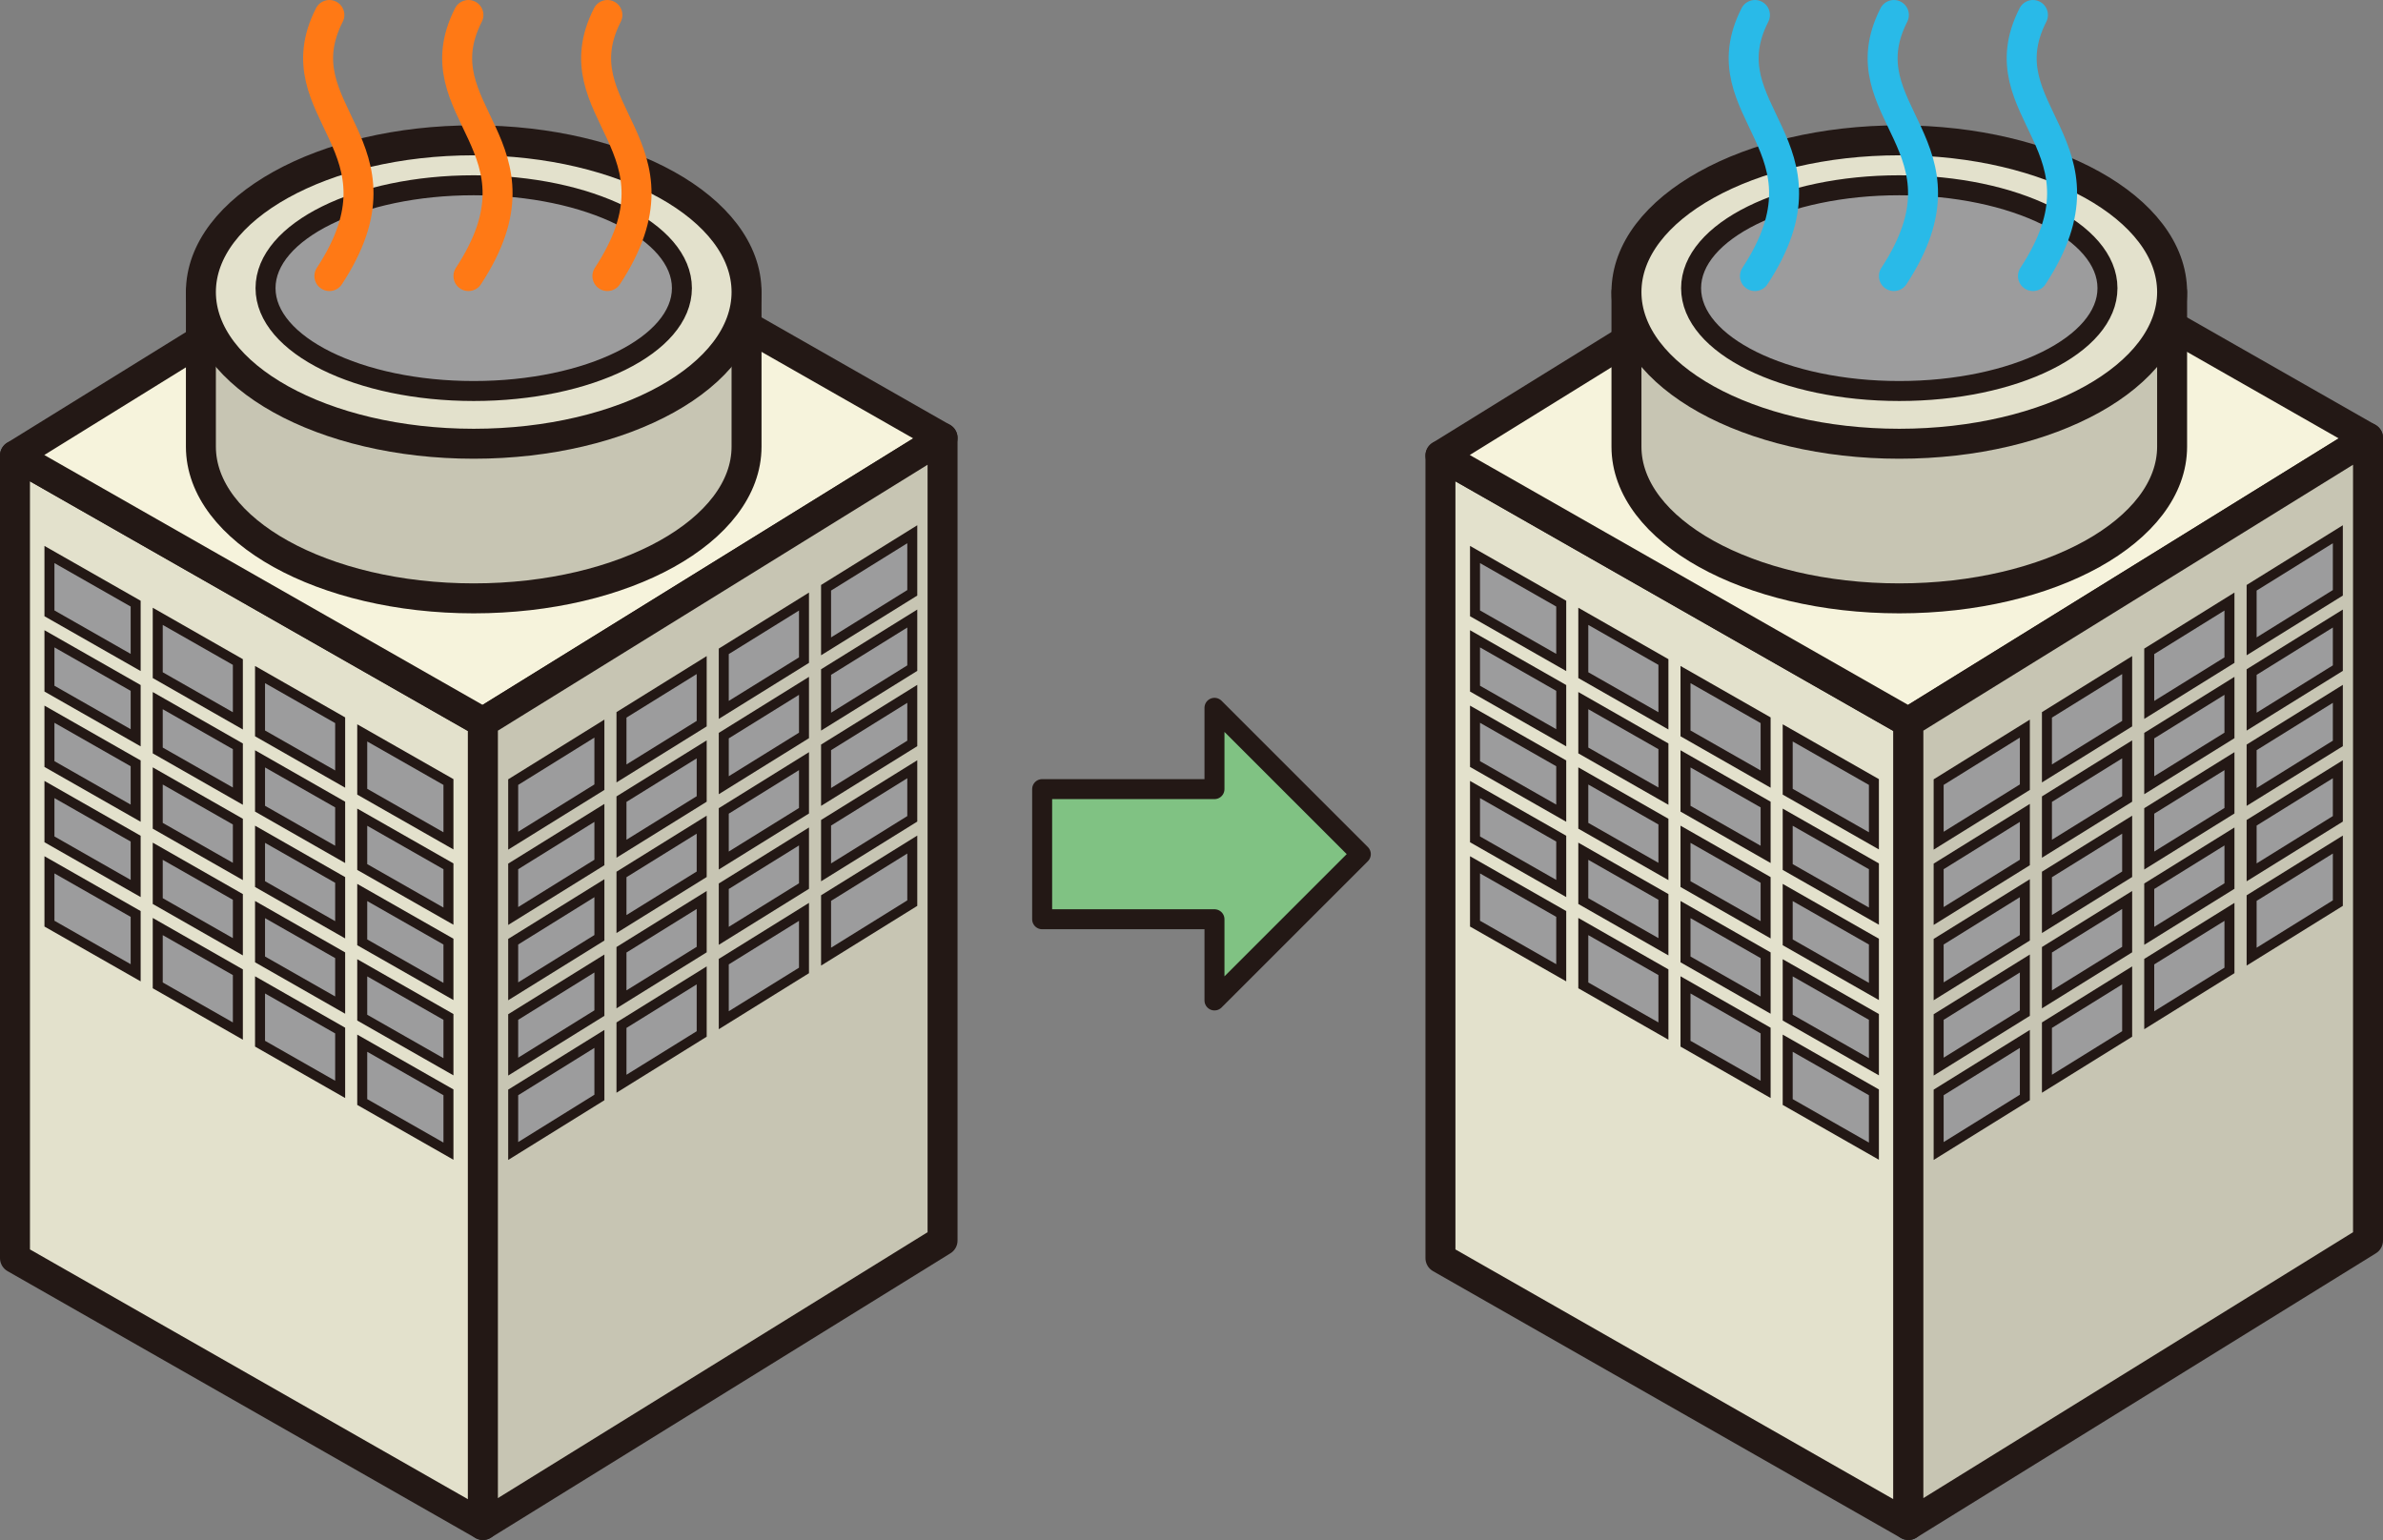 <?xml version="1.0" encoding="UTF-8"?>
<svg id="Layer_2" data-name="Layer 2" xmlns="http://www.w3.org/2000/svg" viewBox="0 0 238.54 154.19">
  <rect x="0" y="0" width="238.54" height="154.19" fill="#808080" stroke="none"/>
  <defs>
    <style>
      .cls-1, .cls-2 {
        fill: #9c9c9d;
      }

      .cls-3 {
        fill: #c7c5b3;
      }

      .cls-3, .cls-4, .cls-5, .cls-6, .cls-7, .cls-8 {
        stroke-linecap: round;
        stroke-linejoin: round;
      }

      .cls-3, .cls-4, .cls-5, .cls-7, .cls-8 {
        stroke-width: 3px;
      }

      .cls-3, .cls-4, .cls-6, .cls-2, .cls-8 {
        stroke: #231815;
      }

      .cls-4 {
        fill: #f6f3dc;
      }

      .cls-5 {
        stroke: #29bae8;
      }

      .cls-5, .cls-7 {
        fill: none;
      }

      .cls-6 {
        fill: #80c283;
      }

      .cls-6, .cls-2 {
        stroke-width: 2px;
      }

      .cls-7 {
        stroke: #ff7915;
      }

      .cls-2 {
        stroke-miterlimit: 10;
      }

      .cls-8 {
        fill: #e3e1cc;
      }

      .cls-9 {
        fill: #231815;
      }
    </style>
  </defs>
  <g id="design">
    <g>
      <g>
        <g>
          <g>
            <polygon class="cls-8" points="191.03 152.69 144.19 125.97 144.19 45.61 191.03 72.32 191.03 152.69"/>
            <polygon class="cls-4" points="237.04 43.84 190.2 17.12 144.19 45.61 191.03 72.32 237.04 43.84"/>
            <polygon class="cls-3" points="191.03 152.69 237.04 124.21 237.04 43.84 191.03 72.32 191.03 152.69"/>
          </g>
          <path class="cls-3" d="M162.81,29.24v15.48c0,8.39,12.23,15.19,27.31,15.19s27.31-6.8,27.31-15.19v-15.48h-54.62Z"/>
          <ellipse class="cls-8" cx="190.12" cy="29.24" rx="27.31" ry="15.19"/>
          <ellipse class="cls-2" cx="190.12" cy="28.85" rx="20.84" ry="10.3"/>
        </g>
        <g>
          <g>
            <polygon class="cls-1" points="158.49 75.14 158.49 70.15 166.51 74.72 166.51 79.71 158.49 75.14"/>
            <path class="cls-9" d="M158.99,71.01l7.02,4v3.84l-7.02-4v-3.84m-1-1.72v6.14l9.02,5.15v-6.14l-9.02-5.15h0Z"/>
          </g>
          <g>
            <polygon class="cls-1" points="158.49 82.68 158.49 77.69 166.51 82.26 166.51 87.25 158.49 82.68"/>
            <path class="cls-9" d="M158.99,78.55l7.02,4v3.84l-7.02-4v-3.84m-1-1.72v6.14l9.02,5.15v-6.14l-9.02-5.15h0Z"/>
          </g>
          <g>
            <polygon class="cls-1" points="168.72 80.98 168.72 75.98 176.74 80.56 176.74 85.55 168.72 80.98"/>
            <path class="cls-9" d="M169.22,76.84l7.02,4v3.84l-7.02-4v-3.84m-1-1.72v6.14l9.02,5.15v-6.14l-9.02-5.15h0Z"/>
          </g>
          <g>
            <polygon class="cls-1" points="158.49 67.6 158.49 61.71 166.51 66.28 166.51 72.17 158.49 67.6"/>
            <path class="cls-9" d="M158.99,62.57l7.02,4v4.74l-7.02-4v-4.74m-1-1.72v7.04l9.02,5.15v-7.04l-9.02-5.15h0Z"/>
          </g>
          <g>
            <polygon class="cls-1" points="168.72 96.06 168.72 91.07 176.74 95.64 176.74 100.63 168.72 96.06"/>
            <path class="cls-9" d="M169.22,91.93l7.02,4v3.84l-7.02-4v-3.84m-1-1.72v6.14l9.02,5.15v-6.14l-9.02-5.15h0Z"/>
          </g>
          <g>
            <polygon class="cls-1" points="158.49 90.22 158.49 85.23 166.51 89.8 166.51 94.8 158.49 90.22"/>
            <path class="cls-9" d="M158.99,86.09l7.02,4v3.84l-7.02-4v-3.84m-1-1.72v6.14l9.02,5.15v-6.14l-9.02-5.15h0Z"/>
          </g>
          <g>
            <polygon class="cls-1" points="147.65 68.96 147.65 63.96 156.27 68.88 156.27 73.88 147.65 68.96"/>
            <path class="cls-9" d="M148.15,64.82l7.63,4.35v3.84l-7.63-4.35v-3.84m-1-1.72v6.14l9.63,5.49v-6.14l-9.63-5.49h0Z"/>
          </g>
          <g>
            <polygon class="cls-1" points="168.72 88.52 168.72 83.53 176.74 88.1 176.74 93.09 168.72 88.52"/>
            <path class="cls-9" d="M169.22,84.39l7.02,4v3.84l-7.02-4v-3.84m-1-1.72v6.14l9.02,5.15v-6.14l-9.02-5.15h0Z"/>
          </g>
          <g>
            <polygon class="cls-1" points="147.65 76.5 147.65 71.5 156.27 76.43 156.27 81.42 147.65 76.5"/>
            <path class="cls-9" d="M148.15,72.37l7.63,4.35v3.84l-7.63-4.35v-3.84m-1-1.72v6.14l9.63,5.49v-6.14l-9.63-5.49h0Z"/>
          </g>
          <g>
            <polygon class="cls-1" points="147.65 84.04 147.65 79.05 156.27 83.97 156.27 88.96 147.65 84.04"/>
            <path class="cls-9" d="M148.15,79.91l7.63,4.35v3.84l-7.63-4.35v-3.84m-1-1.72v6.14l9.63,5.49v-6.14l-9.63-5.49h0Z"/>
          </g>
          <g>
            <polygon class="cls-1" points="147.65 61.41 147.65 55.52 156.27 60.44 156.27 66.34 147.65 61.41"/>
            <path class="cls-9" d="M148.15,56.38l7.63,4.35v4.74l-7.63-4.35v-4.74m-1-1.72v7.04l9.63,5.49v-7.04l-9.63-5.49h0Z"/>
          </g>
          <g>
            <polygon class="cls-1" points="178.95 79.27 178.95 73.38 187.58 78.3 187.58 84.19 178.95 79.27"/>
            <path class="cls-9" d="M179.45,74.24l7.63,4.35v4.74l-7.63-4.35v-4.74m-1-1.72v7.04l9.63,5.49v-7.04l-9.63-5.49h0Z"/>
          </g>
          <g>
            <polygon class="cls-1" points="147.65 92.48 147.65 86.59 156.27 91.51 156.27 97.4 147.65 92.48"/>
            <path class="cls-9" d="M148.15,87.45l7.63,4.35v4.74l-7.63-4.35v-4.74m-1-1.72v7.04l9.63,5.49v-7.04l-9.63-5.49h0Z"/>
          </g>
          <g>
            <polygon class="cls-1" points="178.95 86.81 178.95 81.82 187.58 86.74 187.58 91.73 178.95 86.81"/>
            <path class="cls-9" d="M179.45,82.68l7.63,4.35v3.84l-7.63-4.35v-3.84m-1-1.72v6.14l9.63,5.49v-6.14l-9.63-5.49h0Z"/>
          </g>
          <g>
            <polygon class="cls-1" points="178.95 110.34 178.95 104.45 187.58 109.37 187.58 115.26 178.95 110.34"/>
            <path class="cls-9" d="M179.45,105.31l7.63,4.35v4.74l-7.63-4.35v-4.74m-1-1.72v7.04l9.63,5.49v-7.04l-9.63-5.49h0Z"/>
          </g>
          <g>
            <polygon class="cls-1" points="158.49 98.66 158.49 92.77 166.51 97.35 166.51 103.24 158.49 98.66"/>
            <path class="cls-9" d="M158.99,93.63l7.02,4v4.74l-7.02-4v-4.74m-1-1.72v7.04l9.02,5.15v-7.04l-9.02-5.15h0Z"/>
          </g>
          <g>
            <polygon class="cls-1" points="168.72 104.5 168.72 98.61 176.74 103.18 176.74 109.07 168.72 104.5"/>
            <path class="cls-9" d="M169.22,99.47l7.02,4v4.74l-7.02-4v-4.74m-1-1.72v7.04l9.02,5.15v-7.04l-9.02-5.15h0Z"/>
          </g>
          <g>
            <polygon class="cls-1" points="178.95 94.35 178.95 89.36 187.58 94.28 187.58 99.27 178.95 94.35"/>
            <path class="cls-9" d="M179.45,90.22l7.63,4.35v3.84l-7.63-4.35v-3.84m-1-1.72v6.14l9.63,5.49v-6.14l-9.63-5.49h0Z"/>
          </g>
          <g>
            <polygon class="cls-1" points="168.72 73.43 168.72 67.54 176.74 72.12 176.74 78.01 168.72 73.43"/>
            <path class="cls-9" d="M169.22,68.4l7.02,4v4.74l-7.02-4v-4.74m-1-1.72v7.04l9.02,5.15v-7.04l-9.02-5.15h0Z"/>
          </g>
          <g>
            <polygon class="cls-1" points="178.95 101.9 178.95 96.9 187.58 101.82 187.58 106.82 178.95 101.9"/>
            <path class="cls-9" d="M179.45,97.76l7.63,4.35v3.84l-7.63-4.35v-3.84m-1-1.72v6.14l9.63,5.49v-6.14l-9.63-5.49h0Z"/>
          </g>
        </g>
        <g>
          <g>
            <polygon class="cls-1" points="215.14 73.66 223.17 68.67 223.17 73.64 215.14 78.62 215.14 73.66"/>
            <path class="cls-9" d="M222.67,69.57v3.79l-7.03,4.36v-3.79l7.03-4.36m1-1.8l-9.03,5.61v6.14l9.03-5.61v-6.14h0Z"/>
          </g>
          <g>
            <polygon class="cls-1" points="215.14 81.2 223.17 76.21 223.17 81.18 215.14 86.16 215.14 81.2"/>
            <path class="cls-9" d="M222.67,77.11v3.79l-7.03,4.36v-3.79l7.03-4.36m1-1.8l-9.03,5.61v6.14l9.03-5.61v-6.14h0Z"/>
          </g>
          <g>
            <polygon class="cls-1" points="204.91 80.02 212.93 75.03 212.93 80 204.91 84.98 204.91 80.02"/>
            <path class="cls-9" d="M212.43,75.93v3.79l-7.03,4.36v-3.79l7.03-4.36m1-1.8l-9.03,5.61v6.14l9.03-5.61v-6.14h0Z"/>
          </g>
          <g>
            <polygon class="cls-1" points="215.14 65.22 223.17 60.23 223.17 66.1 215.14 71.08 215.14 65.22"/>
            <path class="cls-9" d="M222.67,61.13v4.69l-7.03,4.36v-4.69l7.03-4.36m1-1.8l-9.03,5.61v7.04l9.03-5.61v-7.04h0Z"/>
          </g>
          <g>
            <polygon class="cls-1" points="204.91 95.1 212.93 90.11 212.93 95.08 204.91 100.07 204.91 95.1"/>
            <path class="cls-9" d="M212.43,91.01v3.79l-7.03,4.36v-3.79l7.03-4.36m1-1.8l-9.03,5.61v6.14l9.03-5.61v-6.14h0Z"/>
          </g>
          <g>
            <polygon class="cls-1" points="215.14 88.74 223.17 83.75 223.17 88.72 215.14 93.71 215.14 88.74"/>
            <path class="cls-9" d="M222.67,84.65v3.79l-7.03,4.36v-3.79l7.03-4.36m1-1.8l-9.03,5.61v6.14l9.03-5.61v-6.14h0Z"/>
          </g>
          <g>
            <polygon class="cls-1" points="225.39 67.3 234.02 61.93 234.02 66.9 225.39 72.26 225.39 67.3"/>
            <path class="cls-9" d="M233.52,62.83v3.79l-7.63,4.74v-3.79l7.63-4.74m1-1.8l-9.63,5.98v6.14l9.63-5.98v-6.14h0Z"/>
          </g>
          <g>
            <polygon class="cls-1" points="204.91 87.56 212.93 82.57 212.93 87.54 204.91 92.52 204.91 87.56"/>
            <path class="cls-9" d="M212.43,83.47v3.79l-7.03,4.36v-3.79l7.03-4.36m1-1.8l-9.03,5.61v6.14l9.03-5.61v-6.14h0Z"/>
          </g>
          <g>
            <polygon class="cls-1" points="225.39 74.84 234.02 69.48 234.02 74.44 225.39 79.8 225.39 74.84"/>
            <path class="cls-9" d="M233.52,70.37v3.79l-7.63,4.74v-3.79l7.63-4.74m1-1.8l-9.63,5.98v6.14l9.63-5.98v-6.14h0Z"/>
          </g>
          <g>
            <polygon class="cls-1" points="225.39 82.38 234.02 77.02 234.02 81.98 225.39 87.35 225.39 82.38"/>
            <path class="cls-9" d="M233.52,77.92v3.79l-7.63,4.74v-3.79l7.63-4.74m1-1.8l-9.63,5.98v6.14l9.63-5.98v-6.14h0Z"/>
          </g>
          <g>
            <polygon class="cls-1" points="225.39 58.85 234.02 53.49 234.02 59.36 225.39 64.72 225.39 58.85"/>
            <path class="cls-9" d="M233.52,54.39v4.69l-7.63,4.74v-4.69l7.63-4.74m1-1.8l-9.63,5.98v7.04l9.63-5.98v-7.04h0Z"/>
          </g>
          <g>
            <polygon class="cls-1" points="194.06 78.31 202.69 72.95 202.69 78.82 194.06 84.18 194.06 78.31"/>
            <path class="cls-9" d="M202.19,73.85v4.69l-7.63,4.74v-4.69l7.63-4.74m1-1.8l-9.63,5.98v7.04l9.63-5.98v-7.04h0Z"/>
          </g>
          <g>
            <polygon class="cls-1" points="225.39 89.92 234.02 84.56 234.02 90.42 225.39 95.78 225.39 89.92"/>
            <path class="cls-9" d="M233.52,85.46v4.69l-7.63,4.74v-4.69l7.63-4.74m1-1.8l-9.63,5.98v7.04l9.63-5.98v-7.04h0Z"/>
          </g>
          <g>
            <polygon class="cls-1" points="194.06 86.75 202.69 81.39 202.69 86.36 194.06 91.72 194.06 86.75"/>
            <path class="cls-9" d="M202.19,82.29v3.79l-7.63,4.74v-3.79l7.63-4.74m1-1.8l-9.63,5.98v6.14l9.63-5.98v-6.14h0Z"/>
          </g>
          <g>
            <polygon class="cls-1" points="194.06 109.38 202.69 104.02 202.69 109.88 194.06 115.24 194.06 109.38"/>
            <path class="cls-9" d="M202.19,104.92v4.69s-7.63,4.74-7.63,4.74v-4.69l7.63-4.74m1-1.8l-9.63,5.98v7.04l9.63-5.98v-7.04h0Z"/>
          </g>
          <g>
            <polygon class="cls-1" points="215.14 96.28 223.17 91.3 223.17 97.16 215.14 102.14 215.14 96.28"/>
            <path class="cls-9" d="M222.67,92.2v4.69l-7.03,4.36v-4.69l7.03-4.36m1-1.8l-9.03,5.61v7.04l9.03-5.61v-7.04h0Z"/>
          </g>
          <g>
            <polygon class="cls-1" points="204.91 102.64 212.93 97.66 212.93 103.52 204.91 108.51 204.91 102.64"/>
            <path class="cls-9" d="M212.43,98.56v4.69l-7.03,4.36v-4.69l7.03-4.36m1-1.8l-9.03,5.61v7.04l9.03-5.61v-7.04h0Z"/>
          </g>
          <g>
            <polygon class="cls-1" points="194.06 94.3 202.69 88.93 202.69 93.9 194.06 99.26 194.06 94.3"/>
            <path class="cls-9" d="M202.19,89.83v3.79l-7.63,4.74v-3.79l7.63-4.74m1-1.8l-9.63,5.98v6.14l9.63-5.98v-6.14h0Z"/>
          </g>
          <g>
            <polygon class="cls-1" points="204.91 71.58 212.93 66.59 212.93 72.46 204.91 77.44 204.91 71.58"/>
            <path class="cls-9" d="M212.43,67.49v4.69l-7.03,4.36v-4.69l7.03-4.36m1-1.8l-9.03,5.61v7.04l9.03-5.61v-7.04h0Z"/>
          </g>
          <g>
            <polygon class="cls-1" points="194.06 101.84 202.69 96.47 202.69 101.44 194.06 106.8 194.06 101.84"/>
            <path class="cls-9" d="M202.19,97.37v3.79l-7.63,4.74v-3.79l7.63-4.74m1-1.8l-9.63,5.98v6.14l9.63-5.98v-6.14h0Z"/>
          </g>
        </g>
      </g>
      <path class="cls-5" d="M175.67,27.64c8.57-13.07-4.96-16.39,0-26.14"/>
      <path class="cls-5" d="M189.58,27.64c8.57-13.07-4.96-16.39,0-26.14"/>
      <path class="cls-5" d="M203.5,27.64c8.57-13.07-4.96-16.39,0-26.14"/>
      <g>
        <g>
          <g>
            <polygon class="cls-8" points="48.34 152.69 1.5 125.97 1.5 45.61 48.34 72.32 48.34 152.69"/>
            <polygon class="cls-4" points="94.35 43.84 47.51 17.12 1.5 45.61 48.34 72.32 94.35 43.84"/>
            <polygon class="cls-3" points="48.34 152.69 94.35 124.21 94.35 43.84 48.34 72.32 48.34 152.69"/>
          </g>
          <path class="cls-3" d="M20.11,29.24v15.48c0,8.39,12.23,15.19,27.31,15.19s27.31-6.8,27.31-15.19v-15.48H20.11Z"/>
          <ellipse class="cls-8" cx="47.42" cy="29.24" rx="27.31" ry="15.19"/>
          <ellipse class="cls-2" cx="47.42" cy="28.85" rx="20.84" ry="10.3"/>
        </g>
        <g>
          <g>
            <polygon class="cls-1" points="15.79 75.14 15.79 70.15 23.81 74.72 23.81 79.71 15.79 75.14"/>
            <path class="cls-9" d="M16.29,71.01l7.02,4v3.84l-7.02-4v-3.84m-1-1.72v6.14l9.02,5.15v-6.14l-9.02-5.15h0Z"/>
          </g>
          <g>
            <polygon class="cls-1" points="15.79 82.68 15.79 77.69 23.81 82.26 23.81 87.25 15.79 82.68"/>
            <path class="cls-9" d="M16.29,78.55l7.02,4v3.84l-7.02-4v-3.84m-1-1.72v6.14l9.02,5.15v-6.14l-9.02-5.15h0Z"/>
          </g>
          <g>
            <polygon class="cls-1" points="26.03 80.98 26.03 75.98 34.05 80.56 34.05 85.55 26.03 80.98"/>
            <path class="cls-9" d="M26.53,76.84l7.02,4v3.84l-7.02-4v-3.84m-1-1.72v6.14l9.02,5.15v-6.14l-9.02-5.15h0Z"/>
          </g>
          <g>
            <polygon class="cls-1" points="15.79 67.6 15.79 61.71 23.81 66.28 23.81 72.17 15.79 67.6"/>
            <path class="cls-9" d="M16.29,62.57l7.02,4v4.74l-7.02-4v-4.74m-1-1.72v7.04l9.02,5.15v-7.04l-9.02-5.15h0Z"/>
          </g>
          <g>
            <polygon class="cls-1" points="26.03 96.06 26.03 91.07 34.05 95.64 34.05 100.63 26.03 96.06"/>
            <path class="cls-9" d="M26.53,91.93l7.02,4v3.84l-7.02-4v-3.84m-1-1.72v6.14l9.02,5.15v-6.14l-9.02-5.15h0Z"/>
          </g>
          <g>
            <polygon class="cls-1" points="15.79 90.22 15.79 85.23 23.81 89.8 23.81 94.8 15.79 90.22"/>
            <path class="cls-9" d="M16.29,86.09l7.02,4v3.84l-7.02-4v-3.84m-1-1.72v6.14l9.02,5.15v-6.14l-9.02-5.15h0Z"/>
          </g>
          <g>
            <polygon class="cls-1" points="4.95 68.96 4.95 63.96 13.58 68.88 13.58 73.88 4.95 68.96"/>
            <path class="cls-9" d="M5.45,64.82l7.63,4.35v3.84l-7.63-4.35v-3.84m-1-1.72v6.14l9.63,5.49v-6.14l-9.63-5.49h0Z"/>
          </g>
          <g>
            <polygon class="cls-1" points="26.03 88.52 26.03 83.53 34.05 88.1 34.05 93.09 26.03 88.52"/>
            <path class="cls-9" d="M26.53,84.39l7.02,4v3.84l-7.02-4v-3.84m-1-1.72v6.14l9.02,5.15v-6.14l-9.02-5.15h0Z"/>
          </g>
          <g>
            <polygon class="cls-1" points="4.95 76.5 4.95 71.5 13.58 76.43 13.58 81.42 4.95 76.5"/>
            <path class="cls-9" d="M5.45,72.37l7.63,4.35v3.84l-7.63-4.35v-3.84m-1-1.72v6.14l9.63,5.49v-6.14l-9.63-5.49h0Z"/>
          </g>
          <g>
            <polygon class="cls-1" points="4.95 84.04 4.95 79.05 13.58 83.97 13.58 88.96 4.95 84.04"/>
            <path class="cls-9" d="M5.45,79.91l7.63,4.35v3.84l-7.63-4.35v-3.84m-1-1.72v6.14l9.63,5.49v-6.14l-9.63-5.49h0Z"/>
          </g>
          <g>
            <polygon class="cls-1" points="4.95 61.41 4.95 55.52 13.58 60.44 13.58 66.34 4.95 61.41"/>
            <path class="cls-9" d="M5.45,56.38l7.63,4.35v4.74l-7.63-4.35v-4.74m-1-1.72v7.04l9.63,5.49v-7.04l-9.63-5.49h0Z"/>
          </g>
          <g>
            <polygon class="cls-1" points="36.26 79.27 36.26 73.38 44.89 78.3 44.89 84.19 36.26 79.27"/>
            <path class="cls-9" d="M36.76,74.24l7.63,4.35v4.74l-7.63-4.35v-4.74m-1-1.72v7.04l9.63,5.49v-7.04l-9.63-5.49h0Z"/>
          </g>
          <g>
            <polygon class="cls-1" points="4.95 92.48 4.95 86.59 13.58 91.51 13.58 97.4 4.95 92.48"/>
            <path class="cls-9" d="M5.45,87.45l7.63,4.35v4.74l-7.63-4.35v-4.74m-1-1.72v7.04l9.63,5.49v-7.04l-9.63-5.49h0Z"/>
          </g>
          <g>
            <polygon class="cls-1" points="36.26 86.81 36.26 81.82 44.89 86.74 44.89 91.73 36.26 86.81"/>
            <path class="cls-9" d="M36.76,82.68l7.63,4.35v3.84l-7.63-4.35v-3.84m-1-1.72v6.14l9.63,5.49v-6.14l-9.63-5.49h0Z"/>
          </g>
          <g>
            <polygon class="cls-1" points="36.26 110.34 36.26 104.45 44.89 109.37 44.89 115.26 36.26 110.34"/>
            <path class="cls-9" d="M36.76,105.31l7.63,4.35v4.74l-7.63-4.35v-4.74m-1-1.72v7.04l9.63,5.49v-7.04l-9.63-5.49h0Z"/>
          </g>
          <g>
            <polygon class="cls-1" points="15.79 98.66 15.79 92.77 23.81 97.35 23.81 103.24 15.79 98.66"/>
            <path class="cls-9" d="M16.29,93.63l7.02,4v4.74l-7.02-4v-4.74m-1-1.72v7.04l9.02,5.15v-7.04l-9.02-5.15h0Z"/>
          </g>
          <g>
            <polygon class="cls-1" points="26.03 104.5 26.03 98.61 34.05 103.18 34.05 109.07 26.03 104.5"/>
            <path class="cls-9" d="M26.53,99.47l7.02,4v4.74l-7.02-4v-4.74m-1-1.72v7.04l9.02,5.15v-7.04l-9.02-5.15h0Z"/>
          </g>
          <g>
            <polygon class="cls-1" points="36.26 94.35 36.26 89.36 44.89 94.28 44.89 99.27 36.26 94.35"/>
            <path class="cls-9" d="M36.76,90.22l7.63,4.35v3.84l-7.63-4.35v-3.84m-1-1.72v6.14l9.63,5.49v-6.14l-9.63-5.49h0Z"/>
          </g>
          <g>
            <polygon class="cls-1" points="26.03 73.43 26.03 67.54 34.05 72.12 34.05 78.01 26.03 73.43"/>
            <path class="cls-9" d="M26.53,68.4l7.02,4v4.74l-7.02-4v-4.74m-1-1.72v7.04l9.02,5.15v-7.04l-9.02-5.15h0Z"/>
          </g>
          <g>
            <polygon class="cls-1" points="36.26 101.9 36.26 96.9 44.89 101.82 44.89 106.82 36.26 101.9"/>
            <path class="cls-9" d="M36.76,97.76l7.63,4.35v3.84l-7.63-4.35v-3.84m-1-1.72v6.14l9.63,5.49v-6.14l-9.63-5.49h0Z"/>
          </g>
        </g>
        <g>
          <g>
            <polygon class="cls-1" points="72.45 73.66 80.48 68.67 80.48 73.64 72.45 78.62 72.45 73.66"/>
            <path class="cls-9" d="M79.98,69.57v3.79l-7.03,4.36v-3.79l7.03-4.36m1-1.8l-9.03,5.61v6.14l9.03-5.61v-6.14h0Z"/>
          </g>
          <g>
            <polygon class="cls-1" points="72.45 81.2 80.48 76.21 80.48 81.18 72.45 86.16 72.45 81.2"/>
            <path class="cls-9" d="M79.98,77.11v3.79l-7.03,4.36v-3.79l7.03-4.36m1-1.8l-9.03,5.61v6.14l9.03-5.61v-6.14h0Z"/>
          </g>
          <g>
            <polygon class="cls-1" points="62.21 80.02 70.24 75.03 70.24 80 62.21 84.98 62.21 80.02"/>
            <path class="cls-9" d="M69.74,75.93v3.79l-7.03,4.36v-3.79l7.03-4.36m1-1.8l-9.03,5.61v6.14l9.03-5.61v-6.14h0Z"/>
          </g>
          <g>
            <polygon class="cls-1" points="72.45 65.22 80.48 60.23 80.48 66.1 72.45 71.08 72.45 65.22"/>
            <path class="cls-9" d="M79.98,61.13v4.69l-7.03,4.36v-4.69l7.03-4.36m1-1.8l-9.03,5.61v7.04l9.03-5.61v-7.04h0Z"/>
          </g>
          <g>
            <polygon class="cls-1" points="62.21 95.1 70.24 90.11 70.24 95.08 62.21 100.07 62.21 95.1"/>
            <path class="cls-9" d="M69.74,91.01v3.79l-7.03,4.36v-3.79l7.03-4.36m1-1.8l-9.03,5.61v6.14l9.03-5.61v-6.14h0Z"/>
          </g>
          <g>
            <polygon class="cls-1" points="72.45 88.74 80.48 83.75 80.48 88.72 72.45 93.71 72.45 88.74"/>
            <path class="cls-9" d="M79.98,84.65v3.79l-7.03,4.36v-3.79l7.03-4.36m1-1.8l-9.03,5.61v6.14l9.03-5.61v-6.14h0Z"/>
          </g>
          <g>
            <polygon class="cls-1" points="82.69 67.3 91.32 61.93 91.32 66.9 82.69 72.26 82.69 67.3"/>
            <path class="cls-9" d="M90.82,62.83v3.79l-7.63,4.74v-3.79l7.63-4.74m1-1.8l-9.63,5.98v6.14l9.63-5.98v-6.14h0Z"/>
          </g>
          <g>
            <polygon class="cls-1" points="62.21 87.56 70.24 82.57 70.24 87.54 62.21 92.52 62.21 87.56"/>
            <path class="cls-9" d="M69.74,83.47v3.79l-7.03,4.36v-3.79l7.03-4.36m1-1.8l-9.03,5.61v6.14l9.03-5.61v-6.14h0Z"/>
          </g>
          <g>
            <polygon class="cls-1" points="82.69 74.84 91.32 69.48 91.32 74.44 82.69 79.8 82.69 74.84"/>
            <path class="cls-9" d="M90.82,70.37v3.79l-7.63,4.74v-3.79l7.63-4.74m1-1.8l-9.63,5.98v6.14l9.63-5.98v-6.14h0Z"/>
          </g>
          <g>
            <polygon class="cls-1" points="82.69 82.38 91.32 77.02 91.32 81.98 82.69 87.35 82.69 82.38"/>
            <path class="cls-9" d="M90.82,77.92v3.79l-7.63,4.74v-3.79l7.63-4.74m1-1.8l-9.63,5.98v6.14l9.63-5.98v-6.14h0Z"/>
          </g>
          <g>
            <polygon class="cls-1" points="82.69 58.85 91.32 53.49 91.32 59.36 82.69 64.72 82.69 58.85"/>
            <path class="cls-9" d="M90.82,54.39v4.69l-7.63,4.74v-4.69l7.63-4.74m1-1.8l-9.63,5.98v7.04l9.63-5.98v-7.04h0Z"/>
          </g>
          <g>
            <polygon class="cls-1" points="51.36 78.31 60 72.95 60 78.82 51.36 84.18 51.36 78.31"/>
            <path class="cls-9" d="M59.5,73.85v4.69l-7.63,4.74v-4.69l7.63-4.74m1-1.8l-9.63,5.98v7.04l9.63-5.98v-7.04h0Z"/>
          </g>
          <g>
            <polygon class="cls-1" points="82.69 89.92 91.32 84.56 91.32 90.42 82.69 95.78 82.69 89.92"/>
            <path class="cls-9" d="M90.82,85.46v4.69l-7.63,4.74v-4.69l7.63-4.74m1-1.8l-9.63,5.98v7.04l9.63-5.98v-7.04h0Z"/>
          </g>
          <g>
            <polygon class="cls-1" points="51.36 86.75 60 81.39 60 86.36 51.36 91.72 51.36 86.75"/>
            <path class="cls-9" d="M59.5,82.29v3.79l-7.63,4.74v-3.79l7.63-4.74m1-1.8l-9.63,5.98v6.14l9.63-5.98v-6.14h0Z"/>
          </g>
          <g>
            <polygon class="cls-1" points="51.36 109.38 60 104.02 60 109.88 51.36 115.24 51.36 109.38"/>
            <path class="cls-9" d="M59.5,104.92v4.69l-7.63,4.74v-4.69l7.63-4.74m1-1.8l-9.63,5.98v7.04l9.63-5.98v-7.04h0Z"/>
          </g>
          <g>
            <polygon class="cls-1" points="72.45 96.28 80.48 91.3 80.48 97.16 72.45 102.15 72.45 96.28"/>
            <path class="cls-9" d="M79.98,92.2v4.69l-7.03,4.36v-4.69l7.03-4.36m1-1.8l-9.03,5.61v7.04l9.03-5.61v-7.04h0Z"/>
          </g>
          <g>
            <polygon class="cls-1" points="62.21 102.64 70.24 97.66 70.24 103.52 62.21 108.51 62.21 102.64"/>
            <path class="cls-9" d="M69.74,98.56v4.69l-7.03,4.36v-4.69l7.03-4.36m1-1.8l-9.03,5.61v7.04l9.03-5.61v-7.04h0Z"/>
          </g>
          <g>
            <polygon class="cls-1" points="51.36 94.3 60 88.93 60 93.9 51.36 99.26 51.36 94.3"/>
            <path class="cls-9" d="M59.5,89.83v3.79l-7.63,4.74v-3.79l7.63-4.74m1-1.8l-9.63,5.98v6.14l9.63-5.98v-6.14h0Z"/>
          </g>
          <g>
            <polygon class="cls-1" points="62.21 71.58 70.24 66.59 70.24 72.46 62.21 77.44 62.21 71.58"/>
            <path class="cls-9" d="M69.74,67.49v4.69l-7.03,4.36v-4.69l7.03-4.36m1-1.8l-9.03,5.61v7.04l9.03-5.61v-7.04h0Z"/>
          </g>
          <g>
            <polygon class="cls-1" points="51.36 101.84 60 96.47 60 101.44 51.36 106.8 51.36 101.84"/>
            <path class="cls-9" d="M59.5,97.37v3.79l-7.63,4.74v-3.79l7.63-4.74m1-1.8l-9.63,5.98v6.14l9.63-5.98v-6.14h0Z"/>
          </g>
        </g>
      </g>
      <path class="cls-7" d="M32.97,27.64c8.57-13.07-4.96-16.39,0-26.14"/>
      <path class="cls-7" d="M46.89,27.64c8.57-13.07-4.96-16.39,0-26.14"/>
      <path class="cls-7" d="M60.8,27.64c8.57-13.07-4.96-16.39,0-26.14"/>
      <polygon class="cls-6" points="121.57 92.04 121.57 100.17 136.22 85.52 121.57 70.87 121.57 79.01 104.32 79.01 104.32 92.04 121.57 92.04"/>
    </g>
  </g>
</svg>